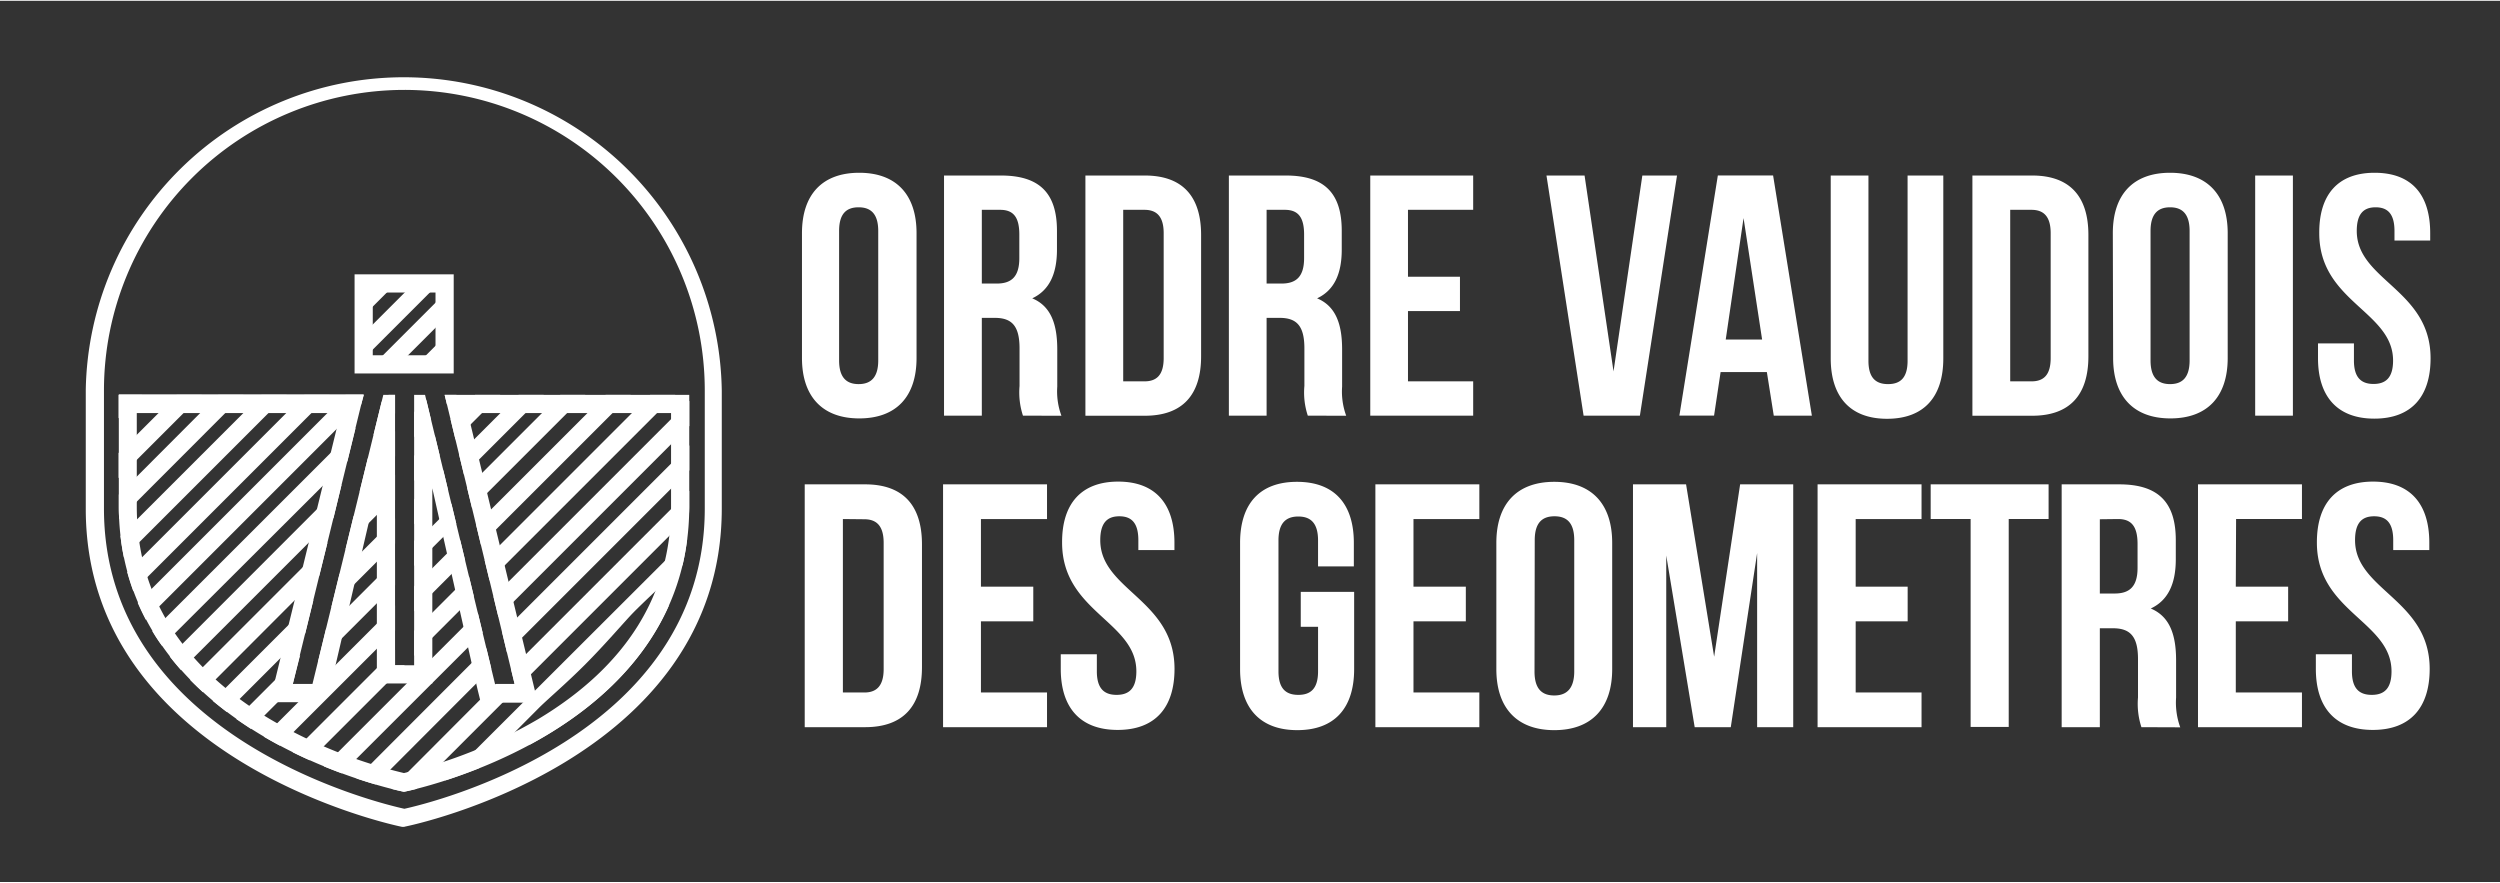 <svg xmlns="http://www.w3.org/2000/svg" viewBox="0 0 336.67 118.67" width="337" height="119"><rect x="0" y="0" width="336.67" height="118.67" fill="#333333" stroke="none"/><defs><style>.cls-1{fill:#fff}</style></defs><g id="noir"><path class="cls-1" d="M54.4 111.25h-.23c-.43-.08-42.62-8.7-42.62-42.82v-16a42.83 42.83 0 0 1 85.65.09v15.86c0 34.12-42.19 42.74-42.61 42.82zm0-99.25A40.48 40.48 0 0 0 14 52.44V68.38c0 30.87 37.16 39.71 40.46 40.43 3.29-.72 40.45-9.56 40.45-40.43V52.44A40.48 40.48 0 0 0 54.41 12z"/><path class="cls-1" d="M15.97 53.07v3.15l3.15-3.15h-3.15zM23.8 53.07l-7.83 7.83v3.37l11.2-11.2H23.8zM29.4 53.07L16 66.5v1.59c0 .59 0 1.15.06 1.72l16.72-16.74zM35.22 53.07l-19 19c.12 1 .27 2 .47 2.91L38.6 53.07zM53.46 37.92h-3.38l-1.25 1.25v3.38l4.63-4.63zM48.83 48.34l10.42-10.42h-3.38l-7.04 7.04v3.38zM41 53.07L17.13 76.94c.24.88.52 1.74.82 2.57l26.44-26.44zM53.87 48.82l5.86-5.86v-3.38l-9.24 9.24h3.38zM49 53.07h-2.46l-28 28c.34.78.71 1.55 1.1 2.29l29-29zM59.67 48.82l.06-.06v-3.38l-3.44 3.44h3.38zM52.33 53.07l-.94.95-1.1 4.47 2.91-2.91v-2.51h-.87zM47.89 57.52L20.51 84.89c.42.71.86 1.39 1.33 2L46.79 62zM46 65.15L22.86 88.31c.5.64 1 1.25 1.53 1.84l20.53-20.52zM58.06 56.48l-.65-2.71-1.64 1.63v3.38l2.29-2.3zM60.19 54.36l1.29-1.29h-1.6l.31 1.29zM48.42 66.13l4.78-4.78v-3.38l-3.68 3.68-1.1 4.48zM59.21 61.22l-.66-2.72-2.78 2.78v3.38l3.44-3.44zM49.16 70.83l2.11-2.11.86-.42 1.07-1.07v-3.38l-1.93 1.92-.16-.69-.95.95-.54 1.39-2.01 2.01-1.09 4.48 1.97-1.98.67-1.1zM44.11 72.94L25.6 91.45c.56.57 1.13 1.12 1.72 1.66L43 77.41zM61.34 59.09l6.02-6.02h-3.38l-3.3 3.3.66 2.72zM53.2 69.72l-7.48 7.48-1.1 4.47 8.58-8.58v-3.37zM42.21 80.7L28.64 94.27c.62.52 1.25 1 1.88 1.5l10.59-10.59zM55.77 70.52l1.46-1.45-.02-2.71 1.31-1.32.68 2.05 1.15-1.15-.65-2.72-3.93 3.93v3.37zM62.48 63.81l10.74-10.74h-3.38l-8.02 8.02.66 2.72zM63.57 68.32l15.25-15.25h-3.38L62.91 65.6l.66 2.72zM39.43 92l1-3.92-8.63 8.63c.67.47 1.35.92 2 1.35l6-6zM43.9 84.61l-1.09 4.47L53.2 78.69v-3.38l-9.3 9.3zM60.79 67.72l-.92.92-.28.73-1.5 1.5-.38-.07-1.94 1.94v3.38l5.68-5.67-.66-2.73zM61.98 72.65l-6.21 6.21v3.38l6.87-6.87-.66-2.72zM53.2 81.43L35.52 99.1c.73.43 1.45.83 2.17 1.21l15.51-15.5zM64.76 73.24l20.18-20.17h-3.38L64.11 70.52l.65 2.72zM53.2 89.48v-2.06L39.42 101.2c.78.39 1.54.75 2.3 1.08l12.8-12.8zM55.77 84.85v3.38l8.04-8.04-.66-2.72-7.38 7.38zM65.93 78.07l25-25h-3.38L65.27 75.35l.66 2.72zM67.12 82.97l25.71-25.71v-3.38L66.46 80.25l.66 2.72zM64.34 82.38L43.61 103.1c.84.34 1.65.66 2.43.94L65 85.1zM65.5 87.19L48 104.72c.94.32 1.8.59 2.57.81l15.59-15.62zM68.28 87.79l24.55-24.55v-3.37l-25.2 25.2.65 2.72zM92.82 68.09V66l-24 24 .49 2h-2.54l-14.08 14.12c1.08.28 1.71.4 1.71.4s.6-.11 1.66-.38l36.71-36.72c.02-.42.05-.87.05-1.33zM78.73 89.45c2.75-2.75 5.32-5.78 6.5-7S89 78.85 91.92 76a33.2 33.2 0 0 0 .62-3.57L59.92 105c1.36-.43 2.9-1 4.56-1.64l8.19-8.23c1.23-1.2 3.61-3.23 6.06-5.68zM90.12 81.34l-18.94 18.93c7.26-3.88 14.97-9.9 18.94-18.93z"/><path class="cls-1" d="M90.37 55.52V68.1c0 11.86-6 21.5-17.9 28.64A66.22 66.22 0 0 1 54.4 104a66 66 0 0 1-18.07-7.28C24.44 89.6 18.42 80 18.42 68.1V55.52h27.43l-8.8 35.94-.74 3h5.78l1.53-.67.84-1.2 6.29-27v26.34h7.47V65.65l6.07 27 .46 1.87h7.68l-.73-3-8.7-36h27.37m2.45-2.45H59.88l9.43 39h-2.63l-9.44-39h-1.47v36.41H53.2V53.07h-1.58L42.08 92h-2.65l9.55-39H16v15c0 31 38.4 38.52 38.4 38.52S92.82 99 92.82 68.1v-15zM61.1 50.19H47.75V36.84H61.1zm-10.9-2.45h8.45v-8.45H50.2zM108 31.29c0-5.18 2.72-8.13 7.71-8.13s7.72 2.95 7.72 8.13v16.82c0 5.18-2.72 8.13-7.72 8.13s-7.71-3-7.71-8.13zm5 17.14c0 2.31 1 3.19 2.63 3.19s2.64-.88 2.64-3.19V31c0-2.31-1-3.19-2.64-3.19S113 28.66 113 31zM137.76 55.87a10.09 10.09 0 0 1-.46-4v-5.05c0-3-1-4.12-3.33-4.12h-1.75v13.17h-5.09V23.53h7.67c5.27 0 7.54 2.45 7.54 7.44v2.54c0 3.33-1.07 5.5-3.33 6.56 2.54 1.06 3.37 3.51 3.37 6.89v5a9.46 9.46 0 0 0 .56 3.92zm-5.54-27.72v9.93h2c1.9 0 3.05-.83 3.05-3.42v-3.18c0-2.32-.78-3.33-2.58-3.33zM146.17 23.53h8c5.09 0 7.58 2.82 7.58 8v16.35c0 5.18-2.49 8-7.58 8h-8zm5.09 4.62v23.1h2.86c1.62 0 2.59-.83 2.59-3.14V31.29c0-2.31-1-3.14-2.59-3.14zM176.12 55.87a9.89 9.89 0 0 1-.46-4v-5.05c0-3-1-4.12-3.33-4.12h-1.76v13.17h-5.08V23.53h7.67c5.27 0 7.53 2.45 7.53 7.44v2.54c0 3.33-1.06 5.5-3.32 6.56 2.54 1.06 3.37 3.51 3.37 6.89v5a9.46 9.46 0 0 0 .55 3.92zm-5.55-27.72v9.93h2c1.89 0 3.05-.83 3.05-3.42v-3.18c0-2.32-.79-3.33-2.59-3.33zM189.61 37.16h7v4.62h-7v9.47h8.78v4.62h-13.86V23.53h13.86v4.62h-8.78zM217.29 49.91l3.88-26.38h4.67l-5 32.34h-7.58l-5-32.34h5.13zM244 55.87h-5.13l-.93-5.87h-6.23l-.88 5.86h-4.67l5.18-32.34h7.44zm-11.6-10.25h4.9l-2.5-16.36zM251.62 23.53v24.95c0 2.31 1 3.14 2.64 3.14s2.63-.83 2.63-3.14V23.53h4.81v24.63c0 5.17-2.59 8.13-7.58 8.13s-7.58-3-7.58-8.13V23.53zM265.62 23.53h8.05c5.08 0 7.57 2.82 7.57 8v16.35c0 5.18-2.49 8-7.57 8h-8.05zm5.09 4.62v23.1h2.86c1.62 0 2.59-.83 2.59-3.14V31.29c0-2.31-1-3.14-2.59-3.14zM284.53 31.29c0-5.18 2.72-8.13 7.71-8.13s7.76 2.95 7.76 8.13v16.82c0 5.18-2.73 8.13-7.72 8.13s-7.71-3-7.71-8.13zm5.08 17.14c0 2.31 1 3.19 2.63 3.19s2.63-.88 2.63-3.19V31c0-2.31-1-3.19-2.63-3.19s-2.63.88-2.63 3.19zM303.7 23.53h5.08v32.34h-5.08zM319.78 23.16c5 0 7.49 2.95 7.49 8.13v1h-4.81V31c0-2.31-.92-3.19-2.54-3.19s-2.54.88-2.54 3.19c0 6.65 9.94 7.9 9.94 17.14 0 5.18-2.59 8.13-7.58 8.13s-7.58-3-7.58-8.13v-2H317v2.31c0 2.31 1 3.15 2.64 3.15s2.63-.84 2.63-3.15c0-6.65-9.94-7.9-9.94-17.14-.04-5.2 2.51-8.15 7.45-8.15zM108.37 65.12h8.13c5.14 0 7.66 2.85 7.66 8.08v16.54c0 5.23-2.52 8.08-7.66 8.08h-8.13zm5.14 4.67v23.36h2.9c1.59 0 2.59-.85 2.59-3.15V73c0-2.34-1-3.18-2.61-3.18zM132.1 78.9h7.05v4.67h-7.05v9.58h8.9v4.67h-14v-32.7h14v4.67h-8.9zM150.59 64.75c5 0 7.57 3 7.57 8.22v1h-4.86v-1.33c0-2.34-.93-3.22-2.56-3.22s-2.57.88-2.57 3.22c0 6.73 10 8 10 17.33 0 5.23-2.62 8.22-7.66 8.22s-7.66-3-7.66-8.22V88h4.86v2.3c0 2.33 1 3.17 2.66 3.17s2.66-.84 2.66-3.17c0-6.73-10-8-10-17.33-.03-5.23 2.57-8.22 7.56-8.22zM175.17 79.6h7.19V90c0 5.23-2.62 8.22-7.66 8.22S167 95.2 167 90V73c0-5.23 2.61-8.22 7.66-8.22s7.66 3 7.66 8.22v3.17h-4.82v-3.5c0-2.34-1-3.22-2.66-3.22s-2.67.88-2.67 3.22V90.3c0 2.33 1 3.17 2.67 3.17s2.66-.84 2.66-3.17v-6h-2.33zM190.35 78.9h7.05v4.67h-7.05v9.58h8.87v4.67h-14v-32.7h14v4.67h-8.87zM201.51 73c0-5.23 2.75-8.22 7.8-8.22s7.8 3 7.8 8.22v17c0 5.23-2.76 8.22-7.8 8.22s-7.8-3-7.8-8.22zm5.14 17.33c0 2.33 1 3.22 2.66 3.22s2.69-.92 2.69-3.25V72.64c0-2.34-1-3.22-2.66-3.22s-2.66.88-2.66 3.22zM230.84 88.33l3.5-23.21h7.15v32.7h-4.86V74.37l-3.55 23.45h-4.86l-3.83-23.12v23.12h-4.48v-32.7h7.15zM249.9 78.9h7v4.67h-7v9.58h8.87v4.67h-14v-32.7h14v4.67h-8.87zM260 65.12h15.88v4.67h-5.37v28h-5.13v-28H260zM288.38 97.82a10.14 10.14 0 0 1-.46-4v-5.16c0-3-1-4.16-3.37-4.16h-1.77v13.32h-5.14v-32.7h7.75c5.33 0 7.62 2.48 7.62 7.52v2.57c0 3.36-1.08 5.56-3.37 6.63 2.57 1.08 3.41 3.55 3.41 7v5a9.73 9.73 0 0 0 .56 4zm-5.6-28v10h2c1.91 0 3.08-.84 3.08-3.45v-3.22c0-2.33-.8-3.36-2.62-3.36zM301.09 78.9h7.05v4.67h-7.05v9.58H310v4.67h-14v-32.7h14v4.67h-8.87zM319.58 64.75c5 0 7.57 3 7.57 8.22v1h-4.86v-1.33c0-2.34-.93-3.22-2.57-3.22s-2.57.88-2.57 3.22c0 6.73 10.05 8 10.05 17.33 0 5.23-2.62 8.22-7.66 8.22s-7.67-3-7.67-8.22V88h4.86v2.3c0 2.33 1 3.17 2.67 3.17s2.66-.84 2.66-3.17c0-6.73-10.05-8-10.05-17.33-.01-5.23 2.57-8.22 7.57-8.22z"/></g></svg>